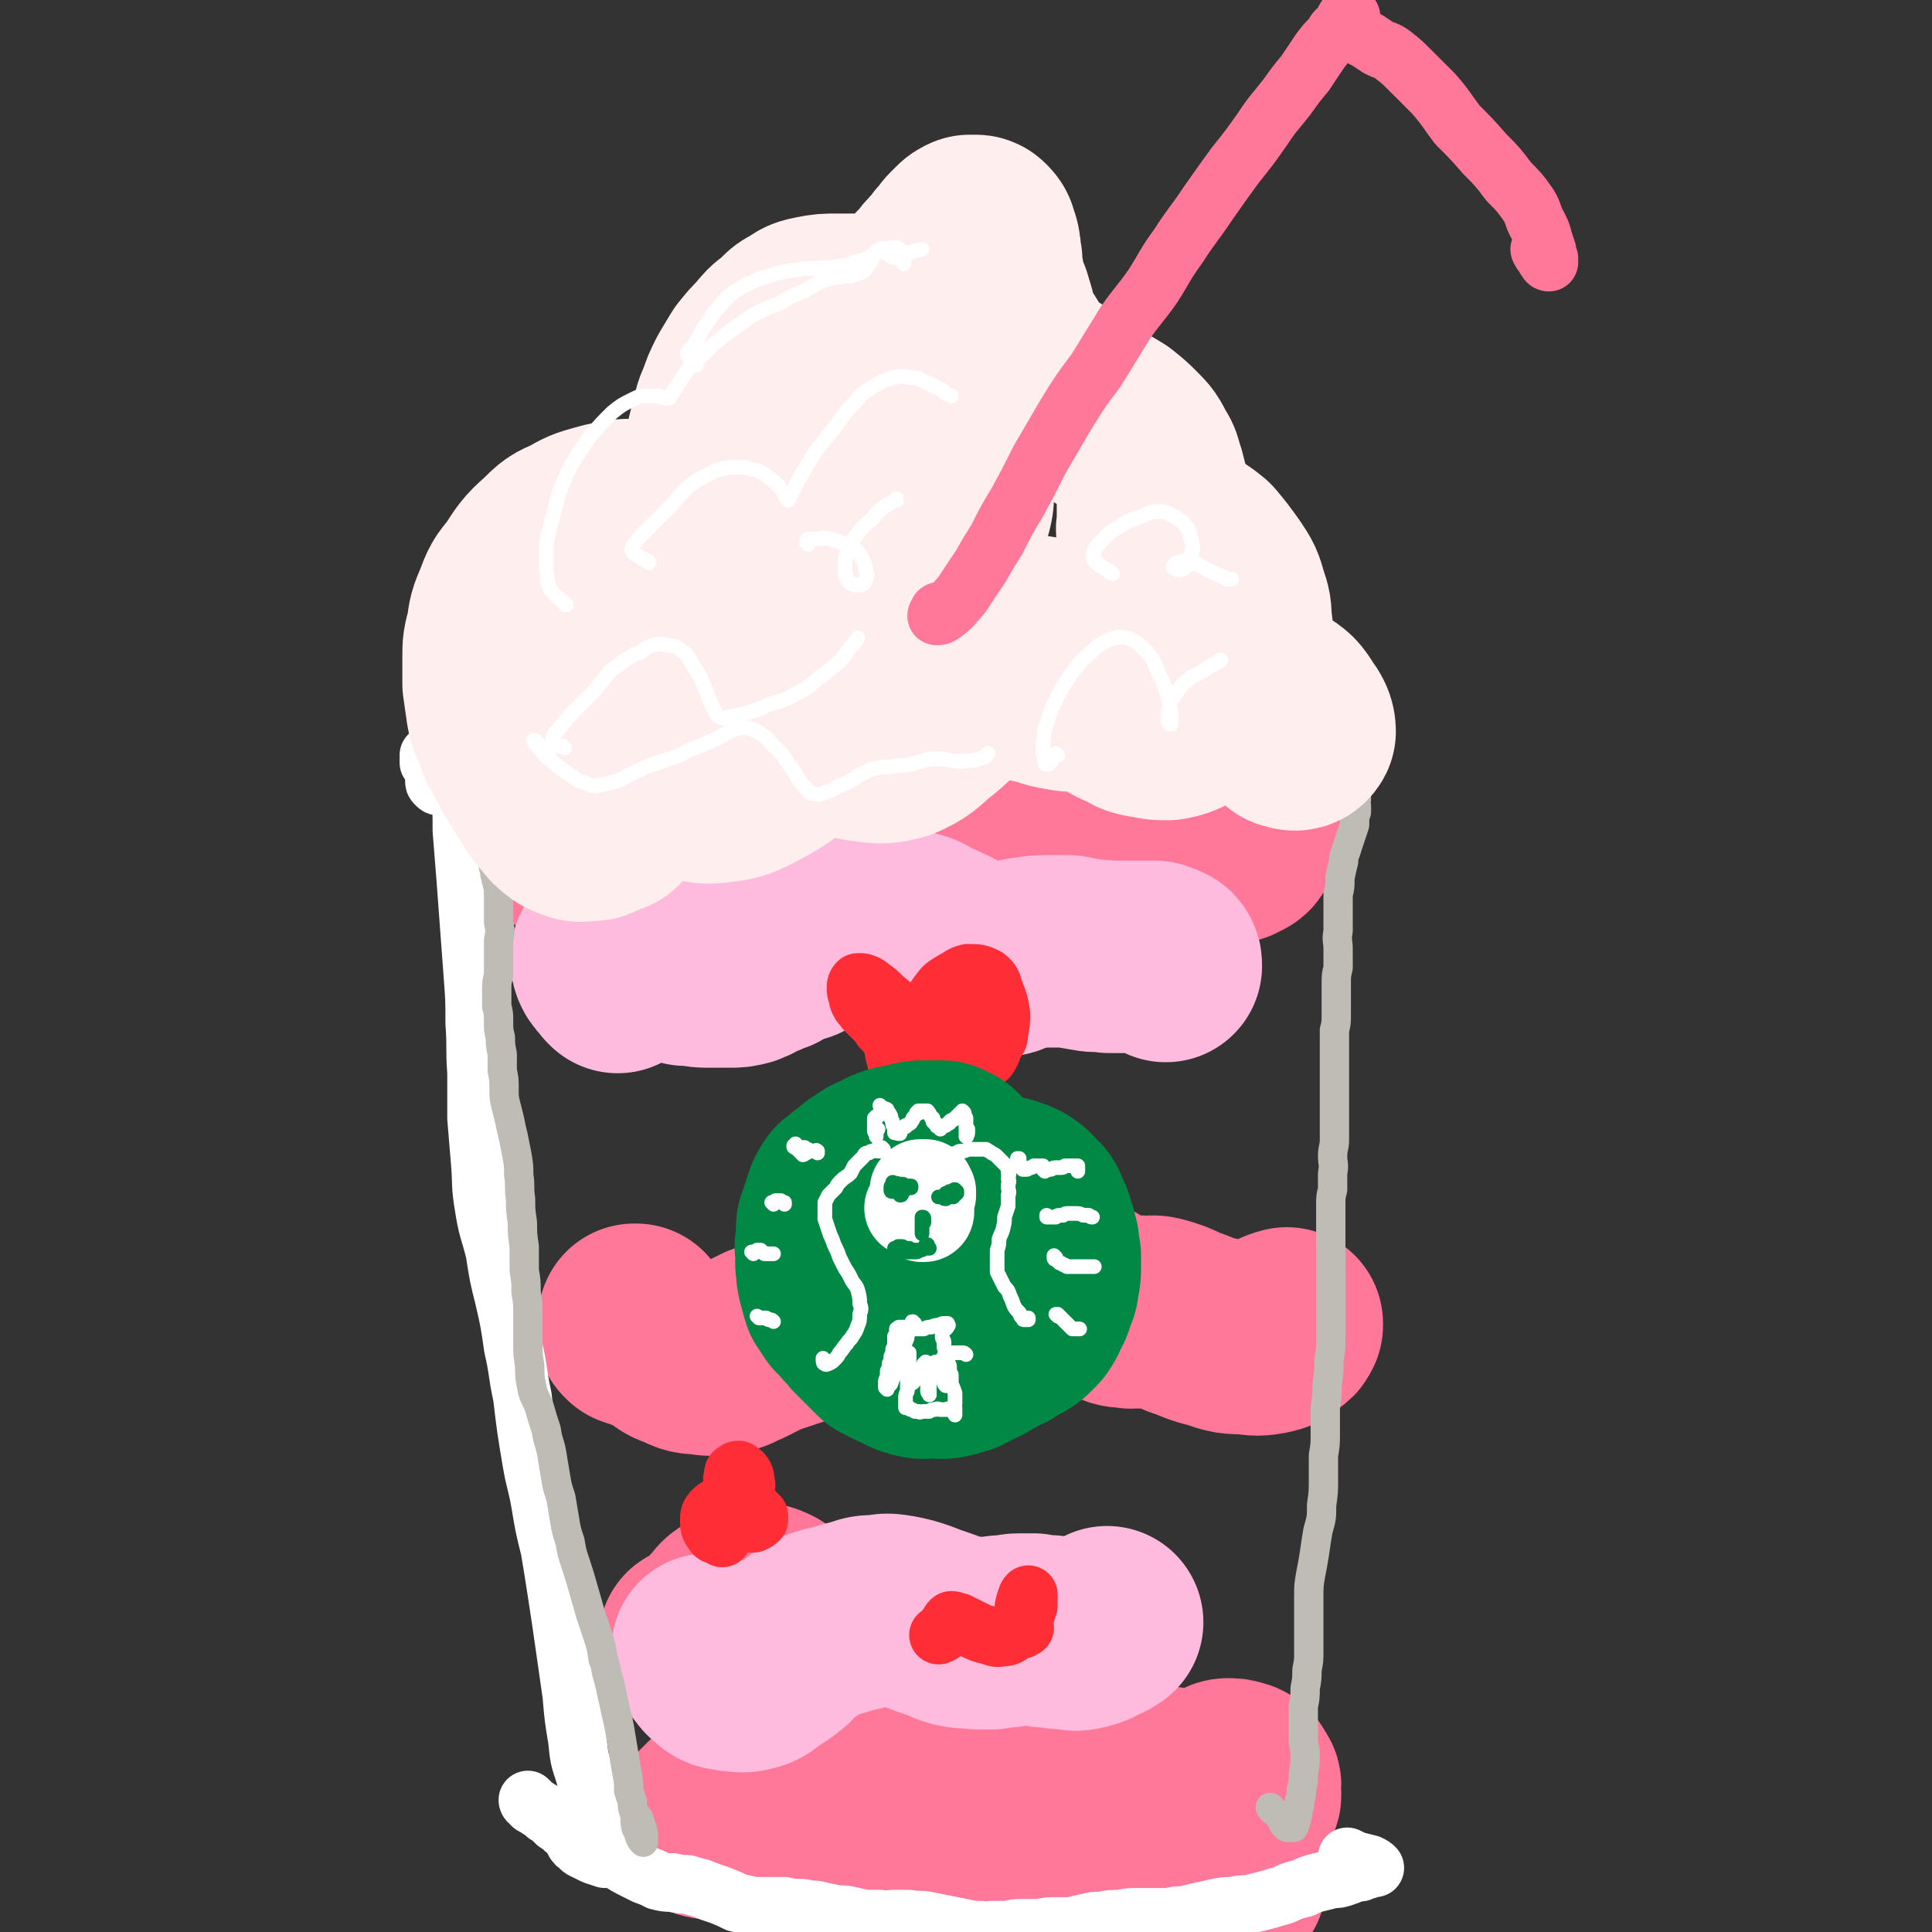 <svg viewBox='0 0 1054 1054' version='1.1' xmlns='http://www.w3.org/2000/svg' xmlns:xlink='http://www.w3.org/1999/xlink'><rect x="0" y="0" width="1054" height="1054" fill="#333333" stroke="none"/><g fill='none' stroke='rgb(255,119,153)' stroke-width='53' stroke-linecap='round' stroke-linejoin='round'><path d='M290,456c0,0 0,-1 -1,-1 0,0 -1,1 -1,1 -1,2 -1,2 0,4 0,1 1,1 1,2 2,1 2,1 3,3 1,2 1,2 2,4 0,1 0,1 1,2 1,1 0,1 1,2 0,0 1,0 1,0 1,0 1,0 2,0 2,0 2,0 3,0 1,0 1,0 1,0 1,0 1,0 2,-1 1,0 1,0 2,0 1,-2 1,-2 2,-3 1,-2 1,-2 2,-3 1,-2 0,-2 1,-3 1,-1 1,-1 2,-1 1,0 1,0 2,0 1,0 1,0 2,0 1,0 1,0 2,0 0,0 0,0 1,0 1,0 1,-1 2,0 1,0 1,0 2,1 1,2 1,2 3,3 2,2 2,3 4,4 2,2 2,1 4,2 2,1 2,1 4,2 2,1 2,1 4,2 3,1 3,1 5,3 3,1 3,2 6,4 3,1 3,1 6,2 3,2 3,2 6,3 2,1 2,1 4,2 2,1 2,1 5,1 2,1 2,2 4,2 2,0 2,0 4,0 1,0 1,0 3,0 0,0 0,0 1,0 2,-1 3,0 5,-2 2,-2 2,-2 4,-4 2,-2 2,-2 5,-4 2,-2 2,-2 5,-4 2,-2 2,-2 5,-4 2,-3 2,-3 5,-5 3,-2 3,-2 6,-4 2,-1 2,-1 5,-3 2,-1 2,-2 4,-3 2,-1 2,-1 4,-2 2,-1 2,0 4,-1 1,0 1,0 3,-1 2,0 2,0 4,-1 2,0 2,0 4,0 2,0 2,0 4,0 2,0 2,0 4,0 3,1 3,1 6,2 2,0 2,1 5,2 2,1 2,1 5,2 3,1 3,1 6,2 2,1 2,2 5,2 3,1 3,2 7,2 3,0 3,0 6,0 3,-1 3,-1 7,-2 3,-1 3,-1 7,-2 4,-2 4,-2 8,-3 4,-1 4,-1 8,-2 3,-1 3,-1 6,-1 3,0 3,0 5,0 2,0 2,0 4,0 1,0 1,0 1,0 1,2 0,2 0,4 -2,5 -3,5 -5,10 -2,6 -2,7 -4,13 '/><path d='M315,480c-1,0 -1,-1 -1,-1 -1,0 0,0 0,0 -1,2 -3,2 -3,4 0,3 1,3 3,5 3,3 3,4 7,6 4,2 5,1 9,4 5,2 5,2 9,4 5,3 5,4 10,6 6,2 6,3 12,3 7,2 7,1 15,1 8,0 9,1 17,1 9,-1 9,0 17,-3 9,-3 9,-4 17,-10 7,-5 7,-6 13,-12 7,-5 6,-6 13,-11 6,-5 6,-5 12,-9 6,-3 6,-3 12,-5 5,-1 5,-1 10,-1 6,-1 6,0 11,-1 5,0 5,0 9,0 5,-1 5,-1 9,-2 5,-1 5,-1 9,-1 5,0 5,0 9,2 5,3 5,3 10,7 6,5 5,6 11,12 5,5 5,5 11,9 4,3 4,3 9,5 4,1 4,1 8,2 3,0 3,0 7,0 2,0 3,-1 5,0 1,0 2,1 2,3 0,4 -1,4 -3,8 -2,2 -2,2 -4,4 '/></g>
<g fill='none' stroke='rgb(255,119,153)' stroke-width='105' stroke-linecap='round' stroke-linejoin='round'><path d='M315,458c0,0 -1,-1 -1,-1 -3,0 -4,0 -5,2 -1,0 0,2 2,2 3,2 3,1 7,2 5,1 5,1 11,2 6,2 6,1 12,3 6,2 6,2 12,4 7,2 6,2 13,3 6,1 6,0 12,0 7,-1 7,-1 13,-2 6,-2 6,-2 12,-3 7,-2 7,-2 14,-4 7,-1 8,0 15,-1 7,-1 7,-1 14,-2 5,-2 6,-1 10,-4 5,-3 5,-3 8,-7 4,-4 4,-4 7,-9 4,-5 4,-5 8,-10 4,-5 5,-5 10,-9 4,-3 5,-3 10,-6 5,-2 5,-2 10,-2 6,-1 6,-1 12,0 6,1 6,1 11,3 6,2 6,2 11,4 5,2 5,3 9,5 4,3 4,3 8,6 3,3 3,3 6,6 4,3 4,3 7,5 3,2 3,2 6,3 3,1 3,1 6,0 3,-1 3,-1 6,-3 3,-1 3,-2 6,-3 4,-2 4,-2 8,-3 4,-1 4,0 9,0 5,0 5,0 11,0 5,1 5,1 11,2 4,1 4,2 9,2 4,1 4,1 9,1 4,0 4,0 8,0 4,0 4,-1 8,0 3,0 4,0 7,3 2,1 2,2 3,5 0,3 0,4 -2,6 -1,3 -2,2 -5,4 '/><path d='M347,721c0,0 -1,-1 -1,-1 0,0 1,0 1,0 -1,2 -2,3 -2,5 0,0 0,0 1,1 3,1 3,1 6,2 4,2 4,1 9,4 5,3 4,4 10,6 5,2 5,3 11,3 6,1 6,1 12,0 6,-1 6,-2 11,-4 6,-3 6,-3 12,-6 6,-2 6,-2 12,-4 6,-2 6,-2 12,-4 7,-3 7,-2 14,-5 7,-2 7,-2 15,-5 7,-4 6,-5 14,-8 6,-3 6,-3 14,-5 7,-1 7,-2 14,-2 8,1 8,2 17,4 7,2 6,4 13,6 6,2 6,2 11,2 4,0 5,-1 8,-2 4,-2 3,-3 7,-5 2,-1 2,-1 5,-2 4,0 5,0 9,1 4,1 4,1 8,3 6,3 5,4 11,6 4,2 4,2 9,4 3,1 3,0 7,1 4,0 4,-1 7,0 4,0 4,-1 8,0 7,2 7,2 13,5 9,3 9,4 18,6 8,3 9,3 17,3 6,1 6,1 12,0 4,-1 4,-1 7,-4 2,-1 2,-1 3,-3 0,-1 0,-1 0,-1 -4,1 -5,2 -9,4 '/><path d='M380,896c0,0 0,-1 -1,-1 0,0 1,0 1,1 0,1 -1,2 0,2 1,0 3,1 4,0 3,-2 2,-4 4,-7 3,-4 3,-4 6,-8 4,-4 3,-5 8,-7 3,-3 4,-3 8,-4 5,0 6,0 10,2 6,4 6,4 10,10 4,6 3,7 6,14 3,6 2,6 4,13 2,5 1,5 3,9 1,4 1,4 2,7 2,2 2,3 4,4 1,1 2,1 4,1 2,0 2,0 4,-1 4,-2 4,-2 7,-4 4,-3 4,-3 9,-5 5,-2 5,-2 11,-2 7,-1 7,-1 13,-1 6,0 6,0 12,1 6,2 6,2 12,4 5,3 5,3 9,6 5,3 5,4 9,7 3,4 3,4 6,7 3,3 2,3 5,6 2,1 2,1 4,2 2,1 2,1 3,2 2,1 2,1 4,2 3,1 3,1 6,2 3,2 3,2 6,4 3,2 3,2 5,4 1,1 1,1 1,2 1,1 1,1 1,2 0,0 -1,0 -1,0 0,0 0,0 0,0 3,-1 3,-2 6,-2 7,-1 8,-1 15,-1 7,1 7,1 14,2 10,1 10,1 19,3 7,1 7,1 13,3 6,1 6,1 11,3 5,2 5,2 10,4 3,1 3,1 7,1 2,0 3,0 4,-2 2,-1 1,-2 1,-5 0,-2 1,-2 -1,-4 -1,-2 -1,-3 -3,-3 -2,-1 -3,-1 -5,-1 -2,0 -2,1 -3,1 '/><path d='M392,988c0,0 0,-1 -1,-1 -2,2 -2,2 -5,5 -1,1 -2,2 -1,2 1,1 2,0 5,0 6,0 6,-1 11,-1 10,0 10,0 19,1 12,1 12,1 24,3 12,2 12,3 25,5 11,3 10,4 22,5 9,2 9,2 18,2 8,0 8,0 17,0 7,-1 7,-1 14,-1 7,0 7,0 13,0 7,0 7,-1 14,-1 9,1 9,0 17,2 9,2 9,3 17,7 9,4 9,5 18,10 6,4 6,4 12,8 2,1 3,1 5,1 2,1 2,1 3,0 2,-2 1,-2 3,-4 2,-2 2,-2 4,-4 2,-1 2,-2 5,-3 4,-1 4,-1 8,-1 3,0 3,0 7,1 2,1 2,1 4,3 1,0 1,0 1,0 0,0 0,-1 -1,-1 -3,-2 -3,-2 -6,-4 -1,0 -1,0 -2,0 '/></g>
<g fill='none' stroke='rgb(255,187,221)' stroke-width='105' stroke-linecap='round' stroke-linejoin='round'><path d='M337,533c0,0 0,-1 -1,-1 -2,-3 -2,-2 -4,-5 -1,-2 -1,-2 -1,-4 0,-1 0,-2 1,-3 0,0 1,0 2,0 2,0 2,0 4,0 2,1 2,2 3,2 3,1 3,1 5,1 3,1 3,1 5,1 3,1 3,1 6,2 4,1 4,1 8,1 5,1 5,1 9,2 6,0 6,1 12,1 6,0 6,0 11,0 5,0 5,0 9,-1 5,-2 4,-2 8,-4 4,-1 4,-2 8,-3 3,-2 3,-2 7,-4 4,-1 4,-1 7,-2 3,-2 3,-2 7,-3 3,-1 3,-2 7,-3 4,-1 4,0 8,-1 4,-1 4,0 8,-1 4,-1 4,-1 8,-1 4,-1 4,-1 8,-1 5,-1 5,-1 9,-1 4,0 4,0 8,1 4,1 4,2 8,4 5,2 5,2 9,4 3,1 3,2 6,3 2,1 2,1 4,2 1,0 1,0 3,1 1,1 1,1 3,2 2,1 2,1 4,1 2,1 2,1 5,2 2,0 3,0 5,-1 4,0 4,-1 7,-2 4,-1 4,-2 8,-2 5,-1 5,-1 10,-1 6,0 6,0 12,0 5,1 5,1 11,2 5,1 5,0 11,1 4,0 4,0 9,0 4,0 4,0 9,0 3,0 3,0 7,0 3,1 3,1 5,2 1,1 1,1 1,3 '/><path d='M387,901c0,0 -1,-1 -1,-1 0,1 0,2 0,3 3,4 2,5 6,8 3,3 4,2 8,3 4,0 4,1 8,0 5,-1 5,-2 9,-5 5,-3 5,-3 10,-7 4,-4 4,-5 9,-8 5,-4 5,-4 10,-7 6,-2 6,-2 11,-3 6,-2 6,-2 11,-3 5,-2 5,-2 11,-2 5,-1 5,-1 11,0 5,1 5,1 11,3 5,2 5,2 11,4 6,2 6,3 11,4 5,1 5,0 10,1 4,0 4,0 8,0 4,-1 4,-1 7,-1 4,0 4,-1 8,-1 4,0 4,0 8,0 5,1 5,1 9,1 5,1 5,1 10,1 4,1 4,1 8,0 4,-1 4,-1 7,-3 3,-1 3,-1 6,-3 '/></g>
<g fill='none' stroke='rgb(254,45,54)' stroke-width='32' stroke-linecap='round' stroke-linejoin='round'><path d='M500,565c0,0 -1,-1 -1,-1 -1,1 0,2 0,3 -1,3 0,3 -1,6 0,2 0,1 -1,3 '/><path d='M494,584c0,-1 -1,-2 -1,-1 -1,0 -1,1 -1,3 -1,1 -1,1 -2,2 0,0 0,-1 0,-1 0,-2 0,-2 0,-5 -1,-3 -1,-3 -2,-7 -1,-4 0,-4 -2,-8 -2,-3 -2,-3 -5,-6 -2,-3 -2,-3 -5,-6 -2,-2 -2,-2 -4,-4 -1,-2 -2,-2 -3,-4 -1,-2 -1,-2 -1,-4 -1,-2 -1,-2 -1,-4 0,-1 0,-2 1,-3 1,0 1,0 2,0 4,1 4,2 7,4 4,3 4,4 8,7 5,4 5,4 10,6 4,1 4,1 8,2 2,1 3,1 5,1 3,0 3,0 5,-1 3,0 3,-1 5,-1 2,-1 2,-1 4,-2 2,0 2,-1 3,0 2,0 2,0 2,2 1,2 1,3 0,5 -1,3 -1,3 -4,6 -3,3 -3,3 -6,6 -3,2 -3,1 -6,3 -3,1 -3,1 -5,2 -1,1 -1,1 -2,2 -1,1 -1,1 -1,1 0,-1 0,-1 0,-2 0,-3 0,-3 0,-6 0,-5 0,-5 1,-10 1,-5 2,-5 4,-10 1,-5 1,-5 4,-9 3,-4 3,-4 8,-7 4,-2 4,-3 8,-4 5,0 6,0 10,2 4,3 3,4 5,9 2,5 2,5 3,11 0,5 0,5 -1,10 0,4 -1,4 -3,7 -1,4 -1,4 -3,7 -1,0 -1,0 -1,0 '/><path d='M559,888c-1,0 -1,-1 -1,-1 -1,1 -1,2 -1,2 1,0 1,-1 1,-1 1,-3 1,-3 1,-6 1,-3 1,-3 2,-6 0,-2 0,-2 0,-4 0,-1 0,-2 0,-2 -1,1 -1,2 -2,5 -1,4 0,4 -2,8 -2,4 -2,5 -5,8 -2,2 -3,2 -5,2 -4,1 -4,0 -8,-1 -4,-1 -4,-1 -8,-3 -4,-2 -4,-2 -8,-4 -2,0 -2,-1 -4,-1 -1,1 -1,1 -2,3 -2,2 -1,2 -3,4 -1,1 -1,0 -2,1 '/><path d='M394,839c0,0 0,-1 -1,-1 -2,-1 -3,0 -4,-2 -2,-3 -2,-3 -2,-7 0,-2 0,-3 2,-5 2,-2 3,-2 6,-3 4,-1 5,-2 9,-1 3,1 3,1 6,3 2,2 2,2 4,4 0,1 0,1 0,2 -1,1 -1,1 -3,2 -2,0 -2,0 -5,0 -3,0 -3,0 -6,-1 -3,-1 -3,-1 -5,-2 -1,-1 -1,-1 -2,-2 0,0 -1,-1 0,-1 1,0 1,0 2,0 3,0 3,0 5,0 2,0 2,0 4,0 0,0 1,0 1,0 1,0 0,-1 0,-1 0,-1 0,-1 -1,-2 -1,-3 -1,-3 -2,-6 -1,-3 -1,-3 -2,-6 0,-2 -1,-2 0,-5 0,-1 0,-2 1,-2 1,-1 1,-1 2,-1 1,1 2,1 3,3 1,2 0,2 1,5 '/></g>
<g fill='none' stroke='rgb(255,255,255)' stroke-width='32' stroke-linecap='round' stroke-linejoin='round'><path d='M289,983c0,0 -1,-1 -1,-1 0,0 0,1 1,1 1,1 1,2 2,2 1,1 2,1 3,2 2,1 2,1 4,3 2,1 2,1 3,2 1,1 1,1 2,2 1,1 1,1 2,1 1,1 1,0 2,1 1,1 1,1 1,2 2,1 2,0 3,2 1,2 1,2 2,4 1,2 1,2 3,3 1,2 2,2 4,3 2,1 2,1 4,2 3,1 3,1 6,2 3,0 3,0 7,1 4,2 3,2 7,4 4,2 4,2 8,4 3,1 3,1 7,3 4,1 4,1 8,1 4,1 4,1 8,1 3,1 3,1 7,2 5,2 5,2 11,4 5,2 5,2 9,4 5,1 5,1 9,2 4,0 4,0 8,0 4,0 4,0 9,0 4,1 4,1 8,1 4,0 4,1 9,1 4,1 4,1 9,2 4,1 4,0 9,1 4,1 4,1 9,2 4,0 4,0 8,0 4,1 4,0 8,0 4,0 4,0 8,0 5,1 5,0 10,1 5,1 5,1 10,2 5,1 5,1 10,2 4,1 4,1 9,1 3,1 3,0 7,0 4,0 4,0 8,0 4,-1 4,-1 8,-1 5,0 5,0 9,0 5,-1 5,-1 9,-1 4,0 4,0 8,0 5,-1 4,-1 9,-2 4,-1 4,-1 8,-1 5,-1 5,-1 10,-1 5,-1 5,-1 10,-1 4,0 4,0 9,0 4,0 4,0 8,0 4,-1 4,-1 8,-1 4,-1 4,-1 8,-2 5,-1 5,-1 9,-2 5,-1 5,-1 9,-1 5,-1 5,-1 9,-1 4,-1 4,-1 8,-2 4,-1 4,-1 7,-2 4,-1 4,-1 8,-3 3,-1 3,-1 7,-2 4,-2 4,-2 8,-3 4,-1 4,-1 8,-2 3,0 3,0 6,-1 3,-1 3,-1 5,-2 3,-1 3,0 5,-1 2,-1 2,-1 3,-1 1,-1 1,-1 3,-1 0,0 0,0 1,0 0,0 0,0 0,0 0,0 0,0 0,0 0,0 0,0 0,0 -1,-1 -1,-1 -3,-2 -4,-1 -4,-1 -8,-2 -2,-1 -2,-1 -4,-2 '/><path d='M235,413c0,0 0,0 -1,-1 0,0 1,1 1,1 0,1 -1,1 -1,1 0,1 0,1 0,2 1,1 1,0 2,1 1,0 1,0 2,0 0,0 0,0 0,0 1,0 1,0 1,0 0,0 0,0 0,0 1,0 1,0 1,0 1,0 1,0 2,0 0,-1 0,-1 1,-1 0,-1 1,-1 1,-1 2,-1 2,-1 3,-2 2,-1 2,-1 4,-2 2,-1 2,-1 5,-2 2,-1 2,-1 5,-2 4,-1 4,0 7,-1 4,-1 4,-2 8,-3 4,-1 4,-1 8,-2 7,-1 7,-1 14,-2 6,-1 6,-1 12,-2 7,-1 7,0 13,-2 7,-1 7,-1 14,-3 6,-1 6,-2 13,-3 7,-2 7,-2 14,-3 7,-2 7,-2 14,-4 7,-1 7,-1 14,-3 7,-2 7,-2 13,-4 7,-1 6,-1 13,-2 6,-1 6,-1 13,-2 6,0 6,0 12,0 6,0 6,1 12,1 6,-1 6,0 11,-1 6,-1 6,-2 12,-3 6,-2 6,-2 12,-4 7,-2 7,-2 14,-3 6,-1 6,-1 13,-1 8,-1 8,-1 15,-1 7,0 7,1 13,1 7,1 7,1 14,2 7,1 7,1 13,2 7,1 7,1 14,2 6,1 6,1 12,3 7,1 7,1 13,3 6,2 6,2 13,4 5,1 5,1 11,3 5,1 5,1 10,2 6,2 6,1 11,3 5,2 5,2 10,5 3,2 3,2 6,4 4,3 4,3 7,6 3,1 3,1 6,3 2,1 2,1 5,2 2,1 2,1 4,2 1,0 1,0 2,1 0,0 0,0 1,1 0,0 0,0 0,0 0,0 0,-1 -1,-1 0,0 0,1 -1,0 -2,0 -2,0 -5,-1 -3,-1 -3,-1 -6,-2 -4,-1 -4,-1 -8,-3 -5,-1 -5,-1 -11,-2 -6,-2 -6,-2 -13,-3 -8,-2 -8,-2 -16,-3 -8,-2 -8,-2 -17,-4 -9,-2 -9,-2 -19,-3 -9,-2 -9,-2 -19,-3 -10,-2 -10,-2 -20,-3 -11,0 -11,0 -22,-1 -12,0 -12,0 -24,0 -12,1 -12,1 -24,2 -13,2 -13,2 -26,5 -13,2 -13,2 -26,5 -14,3 -14,3 -27,7 -13,4 -13,4 -26,8 -12,3 -12,3 -25,6 -12,3 -12,3 -24,6 -12,3 -12,3 -24,5 -9,2 -9,2 -18,3 -7,1 -7,1 -14,2 -8,1 -8,1 -16,1 -6,1 -6,1 -12,1 -4,0 -4,0 -8,0 -2,0 -2,0 -4,-1 -2,0 -2,0 -3,-1 -1,-1 -1,-1 -1,-2 0,-1 0,-1 0,-2 0,-1 0,-1 0,-2 0,-2 0,-2 1,-3 1,0 1,0 2,-1 0,0 1,0 1,0 0,0 0,0 -1,0 '/><path d='M257,375c0,0 0,-1 -1,-1 -1,2 -1,3 -2,5 -1,4 -2,4 -3,9 -1,5 -1,5 -1,11 -1,7 -1,7 0,14 0,9 0,9 1,18 1,11 1,11 1,22 1,12 1,12 2,25 1,13 1,13 2,27 1,13 1,13 2,27 1,13 1,13 1,26 1,14 0,14 1,27 0,12 0,12 0,25 1,12 1,12 2,24 1,12 0,12 2,24 2,13 3,13 6,25 2,13 2,13 5,25 3,13 3,13 5,27 3,13 2,13 5,27 2,17 2,17 5,35 2,12 3,12 5,24 2,12 2,12 5,24 2,12 2,12 4,25 2,13 2,13 4,27 2,14 2,14 4,28 1,12 1,12 3,24 1,10 1,10 4,19 2,8 2,8 5,16 2,7 2,7 3,14 1,4 1,4 2,9 0,1 0,2 0,3 0,0 0,1 0,0 -1,-2 -1,-2 -2,-5 -2,-5 -2,-5 -4,-9 0,-1 -1,-1 -1,-2 '/></g>
<g fill='none' stroke='rgb(191,187,181)' stroke-width='16' stroke-linecap='round' stroke-linejoin='round'><path d='M264,451c0,0 -1,-1 -1,-1 0,0 0,1 0,2 0,1 0,1 0,2 1,2 1,2 2,3 0,1 0,1 1,3 0,1 0,1 0,3 1,2 0,2 1,3 1,3 1,3 2,5 0,3 1,3 1,6 1,4 1,4 2,8 0,4 0,4 0,9 0,5 0,5 0,9 1,5 1,5 0,10 0,5 0,5 0,10 0,4 0,4 0,9 -1,4 -1,4 -1,8 0,5 0,5 0,9 1,4 1,4 1,8 0,5 0,5 1,9 0,4 0,4 1,9 0,4 0,5 0,9 1,5 1,5 1,10 0,5 0,5 1,9 1,4 1,4 2,8 1,5 1,5 2,9 1,5 1,5 2,10 1,6 1,6 1,11 1,6 0,7 1,13 0,6 0,6 1,13 0,6 0,6 1,13 0,6 0,6 0,13 1,6 1,6 1,12 1,6 1,6 1,13 0,0 0,0 0,1 0,5 0,5 0,10 0,2 0,2 0,3 0,7 0,7 1,13 0,6 0,6 1,11 1,6 2,6 4,11 2,7 2,7 4,13 1,7 2,7 3,13 1,6 1,6 2,12 1,6 1,6 3,12 1,6 1,6 2,12 1,6 1,6 3,12 1,6 1,6 3,12 2,6 2,6 4,13 2,7 2,7 4,14 2,6 2,6 4,12 2,6 2,6 3,13 2,5 1,5 3,11 1,4 1,4 2,9 1,4 1,4 2,9 1,4 1,4 2,9 1,6 1,6 2,12 1,6 1,6 2,12 1,5 1,5 1,10 1,3 1,3 2,6 0,3 0,3 1,6 1,4 0,4 1,8 1,2 1,2 2,5 1,2 1,2 2,3 0,0 0,0 0,-1 0,-5 0,-5 -2,-10 0,-2 -1,-2 -2,-4 '/><path d='M740,436c-1,0 -1,-1 -1,-1 0,0 0,0 0,1 0,0 0,0 0,0 0,1 0,1 0,1 0,1 0,1 0,1 1,1 1,1 1,2 0,1 0,1 0,3 -1,3 -1,3 -1,7 -1,3 -1,3 -2,6 -1,3 -1,3 -2,6 -1,4 -2,4 -2,8 -1,4 -1,4 -2,9 0,5 0,5 -1,9 0,5 0,5 0,10 0,5 0,5 0,10 -1,5 0,5 0,10 0,5 0,5 0,10 -1,4 -1,4 -1,9 0,5 0,5 0,9 0,4 0,4 0,8 0,4 0,4 -1,8 0,5 0,5 0,9 0,4 0,4 0,9 0,4 0,4 0,8 0,4 0,4 0,8 0,4 0,4 0,8 0,5 0,5 0,9 0,4 0,4 0,9 0,4 -1,4 -1,9 0,4 1,4 0,9 0,4 0,4 0,9 -1,4 -1,4 -1,8 0,6 0,6 0,13 0,6 0,6 0,12 0,6 0,6 0,12 0,6 0,6 0,13 0,5 0,5 0,11 0,6 0,6 0,12 0,6 0,6 -1,12 0,6 0,6 -1,13 0,6 0,6 -1,13 0,7 0,7 0,14 0,6 0,6 -1,12 0,7 0,7 0,13 0,7 0,7 -1,14 0,7 0,7 -2,14 -1,6 -1,6 -2,13 -1,6 -1,6 -2,11 -1,6 -1,6 -1,12 0,5 0,5 0,10 0,4 0,4 0,9 0,5 0,5 0,11 0,5 0,5 -1,10 0,5 0,5 -1,10 0,5 0,5 -1,10 0,4 0,4 0,8 0,5 0,5 0,9 0,5 1,5 1,9 0,5 0,5 -1,11 0,4 0,4 -1,8 0,3 0,3 -1,6 0,3 0,3 -1,6 0,2 0,2 -1,5 0,1 0,1 -1,3 0,1 0,1 -1,1 -1,0 -1,0 -2,0 -1,0 -1,0 -2,-1 -2,-2 -1,-3 -3,-5 -2,-3 -3,-2 -5,-5 '/></g>
<g fill='none' stroke='rgb(255,238,238)' stroke-width='53' stroke-linecap='round' stroke-linejoin='round'><path d='M358,406c0,0 -1,-1 -1,-1 0,0 0,0 0,0 0,1 -1,1 -1,2 0,0 0,0 0,0 0,0 0,0 0,1 0,2 0,2 -1,3 0,2 0,2 0,3 -1,2 -1,2 -2,3 -1,1 -1,1 -2,1 -3,0 -3,0 -5,0 -2,0 -2,-1 -5,-1 -2,-1 -2,-1 -5,-1 -3,0 -3,0 -6,0 -3,0 -3,0 -7,0 -4,0 -4,0 -7,-1 -4,-1 -4,-1 -8,-3 -4,-2 -3,-3 -7,-6 -3,-2 -3,-2 -6,-4 -3,-2 -3,-2 -5,-4 -2,-1 -2,-1 -3,-2 -2,-1 -3,-1 -4,-2 -2,-2 -2,-2 -4,-4 -2,-3 -2,-3 -3,-6 -2,-3 -2,-3 -4,-7 -1,-4 -2,-4 -3,-7 -1,-3 -1,-3 -1,-6 -1,-4 -1,-4 -1,-8 1,-5 1,-5 2,-9 2,-6 3,-6 5,-11 4,-6 4,-6 7,-12 5,-7 5,-7 11,-13 4,-4 4,-4 9,-7 3,-3 3,-4 6,-6 2,-1 3,-1 5,-2 1,-1 2,-1 3,-1 1,0 1,0 2,1 2,2 2,2 2,5 1,3 1,3 1,7 '/></g>
<g fill='none' stroke='rgb(255,238,238)' stroke-width='105' stroke-linecap='round' stroke-linejoin='round'><path d='M333,446c0,-1 0,-1 -1,-1 0,0 0,0 -1,0 -3,2 -3,2 -6,4 -1,1 -1,1 -3,1 -1,0 -1,0 -3,0 -2,0 -2,1 -4,0 -3,-1 -3,-1 -5,-2 -4,-3 -4,-3 -7,-7 -4,-4 -4,-5 -7,-10 -3,-4 -3,-4 -5,-8 -4,-6 -4,-6 -7,-12 -3,-6 -4,-6 -6,-13 -2,-5 -3,-5 -4,-11 -1,-7 -1,-7 -2,-14 0,-7 0,-7 0,-14 0,-7 0,-7 2,-14 1,-8 1,-8 4,-15 3,-8 3,-8 8,-14 6,-9 6,-10 14,-17 6,-6 6,-6 13,-9 7,-4 7,-4 14,-6 7,-2 8,-2 15,-3 6,0 6,0 12,0 6,1 6,1 12,2 4,2 5,1 9,4 3,2 3,2 6,5 2,2 2,2 5,5 2,2 2,2 3,4 2,1 1,2 3,2 0,1 1,1 1,1 1,0 1,0 1,-1 1,0 0,-1 0,-1 0,-2 1,-2 0,-3 -1,-1 -1,-1 -2,-2 -1,-2 -1,-2 -2,-4 -1,-3 -1,-3 -1,-6 -1,-3 -1,-3 -1,-7 0,-5 0,-5 1,-10 0,-6 0,-6 1,-11 1,-6 1,-6 3,-12 1,-7 1,-7 3,-14 2,-7 1,-7 4,-13 2,-6 2,-6 5,-12 3,-5 3,-5 6,-10 4,-5 4,-5 8,-9 4,-5 4,-5 8,-8 5,-4 4,-5 9,-7 4,-3 4,-3 9,-4 5,-1 6,-1 11,-1 5,0 5,0 11,0 4,1 4,1 9,2 3,1 2,1 5,2 2,1 2,1 4,1 2,1 2,1 3,1 1,0 1,0 2,-1 1,0 1,0 2,-1 1,-1 2,-1 3,-2 1,-1 1,-1 1,-3 2,-2 2,-2 3,-5 1,-3 1,-3 2,-5 2,-3 2,-3 4,-6 2,-2 2,-2 4,-4 2,-3 2,-3 5,-6 2,-2 2,-2 4,-5 1,-1 1,-1 3,-3 1,-2 1,-2 2,-3 2,-2 2,-2 3,-3 1,-1 1,-1 3,-2 1,0 1,0 3,0 1,0 1,0 2,1 2,2 1,2 2,4 1,3 1,3 1,5 1,3 0,3 1,6 0,3 0,3 0,5 1,3 1,3 1,5 1,4 1,4 2,8 2,4 2,4 3,8 2,5 1,6 3,10 2,5 2,5 5,10 2,3 2,3 4,7 3,3 2,3 5,6 3,3 3,3 7,6 4,3 5,3 9,6 5,3 5,3 10,6 5,4 5,3 10,7 5,3 5,3 10,6 5,4 5,4 9,8 4,4 4,4 7,10 3,4 2,5 4,10 1,4 1,4 2,8 0,4 0,4 0,8 0,3 0,3 0,6 0,2 0,2 0,4 0,2 -1,2 0,4 0,1 0,1 1,1 1,1 1,1 2,1 3,0 3,0 5,0 4,1 5,0 8,2 6,3 6,3 11,7 5,6 5,6 10,13 4,6 4,6 6,13 2,6 2,6 2,12 1,5 1,5 0,11 -2,5 -2,5 -5,10 -3,7 -3,6 -7,12 -3,6 -3,7 -7,12 -4,5 -4,5 -9,8 -4,2 -4,2 -9,3 -5,0 -5,0 -10,-1 -6,-1 -6,-1 -11,-4 -5,-2 -5,-2 -10,-5 -3,-2 -3,-2 -7,-3 -4,-1 -4,-1 -8,-2 -5,-1 -5,0 -10,-1 -6,-1 -6,-1 -12,-3 -9,-2 -9,-2 -17,-6 -9,-4 -9,-4 -19,-8 -10,-5 -10,-5 -20,-11 -8,-6 -8,-6 -16,-13 -6,-6 -7,-6 -11,-13 -4,-6 -4,-6 -6,-14 -2,-7 -2,-7 -1,-15 0,-5 1,-6 4,-10 2,-2 3,-3 7,-3 4,-1 5,-1 9,1 6,4 6,5 10,11 4,8 4,9 5,17 2,9 2,10 0,18 -2,8 -3,9 -8,15 -5,6 -6,7 -13,10 -8,3 -9,3 -17,2 -10,-1 -11,-1 -20,-7 -10,-6 -10,-7 -17,-16 -8,-12 -9,-12 -13,-26 -5,-15 -5,-15 -5,-31 -1,-14 0,-14 4,-27 3,-11 4,-12 11,-21 5,-6 6,-7 14,-9 7,-3 9,-3 16,-2 10,3 10,5 19,10 9,6 9,7 17,14 7,6 7,6 13,13 3,3 3,3 5,7 1,2 1,2 2,3 0,5 1,6 0,10 -1,5 -2,6 -6,9 -5,5 -5,5 -11,7 -7,4 -7,4 -15,5 -8,1 -8,1 -16,0 -9,0 -10,1 -18,-3 -10,-4 -9,-5 -18,-11 -9,-7 -9,-9 -18,-15 -7,-5 -7,-6 -15,-8 -6,-1 -8,-1 -13,2 -7,5 -7,7 -11,14 -6,9 -6,9 -10,19 -6,15 -7,15 -11,31 -4,17 -3,17 -4,34 -1,16 -2,16 0,32 2,12 2,13 8,24 4,7 5,8 13,12 7,3 8,3 16,2 9,-1 10,-2 18,-6 11,-6 11,-6 20,-14 10,-8 10,-9 18,-18 4,-5 4,-5 7,-10 3,-5 3,-5 5,-11 3,-8 3,-8 5,-17 1,-4 1,-5 2,-9 0,-1 -1,-3 -1,-3 -2,2 -3,3 -5,6 -4,6 -4,6 -6,12 -3,6 -3,6 -4,14 -2,7 -3,8 -1,15 2,7 3,8 9,13 5,5 6,5 14,6 7,1 8,1 16,-1 9,-4 9,-5 16,-11 9,-7 9,-8 17,-16 7,-7 7,-8 14,-15 5,-6 5,-6 11,-11 4,-4 4,-5 9,-7 5,-2 5,-2 11,-1 5,1 5,1 10,4 7,4 6,5 12,10 7,6 7,7 14,13 7,7 7,8 15,12 5,4 6,4 12,4 5,0 5,0 9,-2 5,-3 5,-4 8,-8 4,-4 3,-5 6,-9 2,-2 3,-2 6,-4 2,-1 2,-1 4,-1 2,0 2,0 4,2 2,1 2,2 4,4 1,1 1,1 3,2 2,2 2,1 4,2 3,1 4,0 7,1 5,2 5,2 10,6 5,3 6,4 9,9 3,4 4,6 4,9 -1,2 -3,2 -5,1 -1,0 -1,0 -2,-1 '/></g>
<g fill='none' stroke='rgb(0,136,68)' stroke-width='105' stroke-linecap='round' stroke-linejoin='round'><path d='M545,713c0,0 0,-1 -1,-1 0,0 0,1 0,2 0,1 0,1 0,2 0,1 0,1 0,2 0,0 0,0 0,0 -2,0 -2,0 -3,0 -1,0 -1,0 -3,-1 -3,0 -3,0 -6,0 -1,0 -1,0 -3,0 -3,0 -3,1 -6,0 -2,0 -2,0 -5,-1 -2,0 -2,0 -4,-2 -2,-1 -2,-1 -4,-2 -1,-2 -1,-2 -3,-3 -1,-2 -1,-2 -2,-4 -1,-2 -1,-2 -1,-4 -1,-2 -1,-2 -1,-4 0,-3 0,-3 -1,-6 0,-2 0,-2 0,-5 -1,-2 -1,-2 -1,-5 0,-2 -1,-2 -1,-4 0,-3 0,-3 1,-6 0,-2 1,-2 2,-4 1,-3 1,-3 3,-5 2,-3 2,-3 4,-5 2,-2 2,-2 5,-3 2,-1 2,-2 5,-2 3,-2 3,-1 6,-2 3,-1 3,-1 6,-1 3,0 3,0 6,0 3,0 3,0 6,1 3,0 3,0 6,1 3,1 3,1 5,2 3,2 3,2 5,5 3,2 3,2 4,6 2,3 2,3 3,7 1,3 1,3 2,7 0,3 0,3 1,7 0,3 0,3 0,6 0,4 0,4 -1,8 0,4 -1,4 -2,7 -1,4 -1,4 -3,7 -1,3 -1,3 -3,6 -2,2 -2,2 -4,4 -3,2 -3,2 -5,3 -3,1 -3,1 -5,3 -3,1 -3,1 -6,3 -4,2 -4,2 -7,4 -4,2 -4,2 -8,3 -4,1 -4,1 -8,1 -4,0 -4,0 -9,0 -3,0 -3,-1 -7,-2 -3,-1 -3,-1 -7,-2 -3,-1 -3,-2 -6,-3 -4,-2 -4,-2 -7,-4 -3,-2 -3,-2 -6,-4 -3,-2 -3,-2 -6,-4 -2,-2 -3,-2 -5,-5 -2,-2 -2,-2 -4,-4 -2,-3 -2,-3 -4,-6 -1,-3 -1,-4 -2,-7 -1,-4 -1,-4 -1,-7 -1,-4 0,-4 0,-8 -1,-4 -1,-4 0,-7 0,-4 0,-4 0,-8 1,-3 1,-3 2,-6 1,-3 1,-3 2,-6 1,-3 1,-3 3,-6 3,-2 3,-2 5,-4 3,-2 3,-2 5,-4 3,-2 3,-2 6,-4 2,-1 2,-1 5,-2 3,-2 3,-2 6,-3 3,-1 3,0 6,-1 3,0 3,0 6,0 2,0 2,0 5,-1 3,0 2,0 5,-1 2,0 2,0 4,0 2,1 2,1 4,2 2,2 2,2 4,5 2,2 3,2 5,4 2,2 2,2 4,4 2,2 2,2 3,4 2,2 2,1 3,4 2,2 2,2 3,4 1,3 1,3 2,6 1,4 1,4 2,8 0,3 0,3 1,7 1,3 1,2 2,5 1,3 1,2 1,5 1,3 1,3 1,5 0,4 1,4 0,7 0,4 0,4 -1,8 -1,4 -1,4 -3,8 -1,3 -1,3 -3,6 -3,4 -3,4 -5,7 -3,3 -3,3 -6,6 -3,2 -3,3 -7,5 -3,1 -3,1 -7,2 -4,1 -4,0 -8,0 -4,0 -4,1 -8,0 -5,-1 -5,-2 -10,-4 -4,-2 -4,-2 -8,-4 -3,-3 -3,-3 -6,-6 -3,-3 -3,-3 -6,-6 -2,-4 -2,-4 -4,-8 -2,-4 -2,-4 -4,-7 -2,-5 -2,-5 -3,-10 -2,-6 -3,-6 -4,-12 -1,-5 -2,-5 -2,-10 1,-5 1,-5 2,-10 2,-5 2,-5 5,-8 3,-4 4,-4 7,-7 4,-3 3,-4 7,-7 4,-2 4,-2 7,-4 4,-3 4,-3 8,-5 3,-2 3,-2 7,-3 4,-1 4,-1 8,-1 4,0 4,0 8,2 6,3 6,3 11,7 5,5 5,5 10,10 4,5 5,5 8,11 2,5 2,5 3,11 2,6 2,6 1,12 0,6 0,6 -2,11 -2,3 -2,4 -5,6 -3,3 -3,3 -7,5 -5,2 -5,1 -10,2 -4,0 -4,0 -9,0 '/></g>
<g fill='none' stroke='rgb(255,119,153)' stroke-width='32' stroke-linecap='round' stroke-linejoin='round'><path d='M513,335c0,-1 0,-1 -1,-1 0,-1 1,0 1,0 -1,1 -2,1 -2,2 1,0 2,0 3,-1 3,-2 3,-2 6,-5 3,-4 4,-4 7,-9 4,-6 4,-6 8,-12 4,-7 4,-7 9,-15 5,-10 5,-10 11,-20 6,-11 6,-11 12,-23 7,-12 7,-12 14,-24 8,-13 8,-13 17,-25 8,-13 8,-13 16,-26 7,-10 8,-10 15,-20 7,-11 6,-11 14,-22 7,-11 8,-11 16,-23 7,-10 7,-10 15,-21 8,-10 8,-10 15,-20 6,-9 6,-8 13,-17 5,-7 5,-7 10,-13 4,-6 4,-6 8,-12 3,-4 3,-4 7,-8 2,-4 2,-3 5,-6 1,-2 1,-2 2,-4 1,0 1,0 2,-1 1,0 1,0 1,0 0,0 0,0 0,1 0,0 0,0 0,1 0,0 0,0 0,1 -1,1 -1,1 -1,1 1,1 1,1 1,2 0,1 0,1 1,1 1,1 1,1 2,2 1,1 1,1 2,2 2,1 2,1 4,2 3,2 3,2 6,4 4,2 4,1 8,4 5,4 5,4 10,9 6,6 6,6 12,12 7,8 7,9 13,17 8,8 8,8 15,16 7,7 7,7 13,15 6,6 6,6 11,13 3,5 2,6 5,11 2,4 2,4 3,8 1,3 1,3 2,6 0,2 0,2 1,4 0,1 0,1 0,2 0,0 0,0 0,0 0,0 -1,0 -1,-1 -1,-1 -1,-1 -2,-3 -1,-1 -1,-1 -2,-3 '/></g>
<g fill='none' stroke='rgb(255,255,255)' stroke-width='53' stroke-linecap='round' stroke-linejoin='round'><path d='M502,650c0,0 -1,0 -1,-1 0,0 0,1 0,1 0,0 0,0 0,0 0,0 0,-1 0,-1 0,0 0,0 1,-1 1,0 1,0 2,0 0,0 0,0 1,0 0,1 0,1 1,2 0,1 0,1 0,2 -1,1 -1,1 -1,2 0,0 0,0 -1,0 0,1 0,1 -1,1 0,1 0,1 -1,1 0,1 0,1 0,1 -1,0 -1,0 -1,1 0,0 0,0 -1,1 0,0 0,0 -1,0 0,0 0,0 0,0 0,0 0,0 0,0 0,1 0,0 -1,0 0,0 1,0 1,0 1,0 1,0 1,0 1,0 1,0 1,0 1,0 1,0 1,0 0,0 1,0 1,0 0,0 0,0 1,0 0,1 0,1 1,1 0,0 0,0 0,1 0,0 0,0 0,0 0,0 0,1 -1,1 0,0 0,0 -1,0 0,0 -1,0 -1,-1 -1,-1 -1,-1 -1,-2 -1,-1 0,-1 -1,-2 0,-1 0,-1 0,-3 1,-1 1,-1 1,-2 1,0 1,0 1,-1 0,0 0,0 0,0 0,0 0,0 1,0 0,0 0,0 1,1 0,0 0,0 0,0 0,1 0,1 0,1 0,0 0,0 0,0 0,1 0,1 0,1 0,1 0,1 0,1 0,1 0,1 0,2 0,0 0,0 -1,1 0,0 0,0 0,0 '/></g>
<g fill='none' stroke='rgb(255,255,255)' stroke-width='8' stroke-linecap='round' stroke-linejoin='round'><path d='M446,629c0,-1 -1,-1 -1,-1 0,-1 1,0 1,0 0,0 -1,0 -1,0 0,0 0,0 -1,0 0,0 0,0 -1,0 -1,0 -1,0 -1,0 -1,-1 -1,-1 -2,-1 0,0 0,0 -1,0 0,-1 0,-1 0,-1 -1,0 -1,0 -1,0 0,0 0,0 0,0 -1,0 -1,1 -1,1 -1,0 -1,0 -1,0 -1,0 -1,0 -1,0 -1,-1 -1,-1 -1,-1 0,0 0,0 0,0 -1,0 -1,0 -1,-1 0,0 0,0 0,0 1,1 0,0 0,0 0,0 0,0 0,0 1,0 1,0 1,-1 0,0 0,0 0,0 0,0 0,0 0,0 0,0 0,0 0,1 0,0 1,0 1,1 0,0 0,0 0,0 0,0 0,0 0,0 0,0 0,0 0,0 0,1 0,1 1,1 0,0 0,0 0,1 1,0 1,0 1,1 1,0 0,0 1,1 0,0 0,0 0,0 0,0 1,0 1,-1 0,0 0,0 1,0 0,-1 0,-1 0,-1 '/><path d='M422,657c0,0 0,-1 -1,-1 0,0 1,0 1,1 0,0 0,0 0,0 0,-1 0,-1 0,-1 0,0 0,0 1,-1 0,0 0,0 0,0 0,0 0,0 0,0 1,1 0,0 0,0 0,0 1,0 1,0 0,0 0,0 0,0 0,0 0,0 0,0 0,0 0,0 0,0 1,0 1,0 1,0 0,0 0,0 1,0 0,1 0,0 1,1 1,0 1,0 1,0 0,1 0,1 0,1 '/><path d='M411,684c0,-1 0,-1 -1,-1 0,0 1,0 1,0 0,0 0,0 1,0 0,0 0,0 1,-1 0,0 0,0 1,0 0,0 0,0 1,0 0,1 0,1 1,1 0,0 0,0 1,1 1,0 1,0 1,0 1,0 1,0 2,0 1,0 1,0 2,0 '/><path d='M414,719c0,0 -1,-1 -1,-1 0,0 1,1 2,1 0,0 0,0 1,0 1,0 1,0 2,0 1,1 1,1 2,1 1,0 1,0 2,1 0,0 0,0 0,0 '/><path d='M482,627c0,0 0,0 -1,-1 0,0 1,1 1,1 0,0 -1,0 -1,0 0,1 0,1 -1,1 0,0 0,0 -1,0 0,0 0,0 0,-1 0,0 0,0 0,0 -1,0 -1,0 -1,0 -1,1 -1,1 -2,1 -1,0 -1,0 -2,1 -2,0 -2,0 -3,2 -1,1 -1,1 -2,2 -1,1 -1,1 -3,3 -1,2 -1,2 -2,4 -2,2 -3,2 -5,4 -2,2 -2,2 -3,4 -2,2 -2,2 -4,4 -1,2 -1,2 -2,4 0,2 0,2 0,4 0,2 0,3 0,5 1,3 1,3 2,6 1,3 1,3 2,5 1,3 1,3 2,5 1,2 1,2 2,5 1,2 1,2 2,4 1,2 1,2 3,5 1,2 1,2 2,4 2,3 2,2 3,5 1,4 1,4 1,7 1,3 1,3 0,6 0,3 0,4 -1,6 -1,3 -1,3 -3,6 -1,2 -2,2 -3,4 -2,2 -2,3 -4,5 -1,2 -1,2 -3,4 -1,1 -1,1 -3,2 -1,0 -1,1 -2,0 -1,0 -1,-1 -1,-2 0,0 0,0 0,-1 '/><path d='M518,633c0,0 -1,-1 -1,-1 0,0 0,0 0,1 0,0 -1,0 -1,0 0,0 0,0 0,0 0,0 0,0 1,-1 0,-1 0,-1 1,-1 1,-1 1,-1 2,-1 1,-1 1,-1 2,-1 1,-1 1,-1 3,-1 1,0 1,0 3,-1 2,0 2,0 3,0 2,0 2,0 3,0 2,0 2,0 4,0 1,1 2,1 3,2 2,1 2,1 3,2 1,1 1,1 3,3 1,1 1,1 2,2 1,2 1,2 1,4 1,1 0,1 0,3 1,2 0,2 0,4 0,3 1,3 0,5 0,3 0,3 0,6 -1,3 -1,3 -2,6 0,3 0,3 -1,7 -1,3 -1,2 -2,5 0,3 0,3 -1,6 0,3 0,3 0,5 0,2 0,2 0,3 0,2 0,2 0,4 1,2 1,2 2,4 1,2 1,2 2,4 2,2 2,2 3,5 1,2 1,2 2,5 1,2 1,2 3,4 1,1 0,2 2,3 0,1 0,1 1,1 1,0 1,0 2,0 0,0 0,-1 0,-1 '/><path d='M499,722c-1,0 -1,-1 -1,-1 -1,0 0,0 0,1 0,0 0,0 0,0 0,1 -1,1 -1,1 0,1 0,1 0,1 -1,1 -1,1 -1,2 0,1 -1,1 -1,2 0,2 0,2 -1,4 -1,3 0,3 -1,6 -1,3 -1,3 -3,6 -1,3 -1,3 -2,6 -1,2 -1,2 -2,5 -1,1 -1,1 -2,2 0,1 0,1 0,1 0,0 0,0 0,0 0,0 0,0 -1,-1 0,-1 0,-1 0,-1 0,-1 0,-1 0,-2 0,-1 0,-1 1,-3 0,-1 0,-1 0,-3 1,-2 1,-2 1,-4 1,-2 1,-2 1,-4 1,-2 1,-2 1,-4 1,-2 1,-2 1,-4 0,-1 0,-1 0,-3 1,-1 1,-1 1,-2 0,-1 0,-1 0,-1 0,-1 0,-1 0,-1 0,0 0,0 0,0 1,0 1,0 1,0 0,0 0,0 0,0 0,0 0,0 0,0 0,-1 0,-1 1,-1 0,0 0,0 0,0 0,0 0,0 1,0 0,0 0,0 1,0 1,0 1,0 2,0 1,0 1,0 2,1 1,0 1,0 3,0 2,0 2,0 4,0 2,-1 2,-1 4,-1 2,-1 2,-1 4,-1 2,-1 2,-1 3,-1 1,0 1,0 2,0 0,0 0,0 0,0 0,1 0,1 0,1 0,0 0,0 0,0 0,0 0,0 0,0 1,0 0,0 0,0 0,-1 0,0 0,0 0,0 0,0 0,0 0,0 0,0 0,0 0,1 0,1 -1,2 0,0 0,0 -1,0 0,1 0,1 -1,1 0,1 0,1 0,1 0,0 0,0 0,1 0,1 0,1 0,1 0,2 1,2 1,3 0,1 0,1 0,3 1,3 1,3 1,5 1,3 1,3 2,5 0,3 0,3 1,5 0,3 0,3 0,5 1,2 1,2 2,5 0,2 0,2 0,4 0,1 0,1 0,2 0,1 -1,1 0,2 0,1 0,1 0,1 0,0 0,0 0,1 0,0 0,0 0,0 0,0 0,0 0,1 0,0 0,0 0,1 0,0 0,0 0,0 0,0 0,0 0,0 0,0 0,0 0,0 0,-1 0,-1 -1,-2 -1,0 -1,0 -1,-1 -1,0 -1,0 -2,0 0,-1 0,0 -1,0 -1,0 -1,0 -3,0 -1,0 -1,-1 -3,0 -2,0 -2,0 -3,1 -2,0 -2,0 -3,0 -2,0 -2,1 -3,0 -1,0 -1,0 -2,0 -1,-1 -1,-1 -2,-1 -1,0 -1,-1 -1,-1 -1,0 -1,0 -1,0 0,0 0,0 0,0 0,0 0,0 -1,0 0,0 0,0 0,0 0,0 0,0 0,0 0,-1 0,-1 0,-2 0,-2 0,-2 0,-3 0,-2 0,-2 1,-4 0,-3 0,-3 0,-6 0,-3 -1,-3 0,-6 0,-3 0,-3 0,-6 0,-1 0,-1 0,-3 0,0 0,-1 0,0 1,0 1,0 1,0 0,3 0,3 0,5 0,3 0,3 0,5 0,3 0,3 0,5 0,1 0,1 0,2 0,0 0,0 0,0 0,0 0,0 0,0 0,1 -1,0 -1,0 1,0 1,0 2,0 2,-1 1,-1 2,-2 1,-2 1,-2 2,-3 1,-2 1,-2 2,-4 1,-1 1,-1 1,-2 1,0 1,-1 1,-1 1,1 1,1 1,2 1,2 1,2 1,4 0,2 0,2 0,5 0,2 0,2 0,5 0,1 0,1 0,2 0,0 0,0 0,0 0,-1 -1,-1 -1,-2 0,-2 0,-2 0,-4 0,-2 -1,-2 0,-4 0,-2 0,-2 1,-4 1,-2 1,-2 2,-3 1,-1 1,-1 2,-1 1,0 2,-1 2,0 1,0 1,1 2,2 1,2 1,2 1,5 1,2 0,2 0,4 0,1 0,1 0,2 0,0 0,0 0,0 -1,-1 -1,-1 -1,-2 -1,-3 -1,-3 -1,-6 0,-2 0,-2 0,-5 0,-1 0,-2 1,-3 0,-1 1,-1 2,-2 2,0 2,0 3,0 2,0 3,0 5,0 1,0 1,0 2,1 '/><path d='M479,616c0,0 -1,-1 -1,-1 0,0 0,1 0,2 0,0 0,0 0,1 0,0 0,0 0,1 0,0 0,0 0,1 0,0 0,0 0,0 0,0 0,0 0,0 0,0 0,0 0,-1 0,0 0,1 0,1 0,0 0,-1 0,-1 0,-1 -1,-1 -1,-2 0,-1 0,-1 0,-2 0,-1 0,-1 0,-2 0,0 0,0 0,-1 0,0 0,0 0,0 0,-1 0,-1 0,-1 0,0 0,0 0,0 0,0 0,-1 0,-1 1,0 1,0 1,-1 0,0 0,0 1,0 0,0 0,0 0,0 '/><path d='M481,604c0,0 -1,-1 -1,-1 0,0 0,1 1,1 0,0 -1,0 0,0 0,1 0,0 0,0 1,1 1,0 2,1 1,0 1,0 1,1 1,1 1,1 2,3 0,1 0,1 1,3 0,2 0,2 1,3 0,1 0,1 0,2 0,1 0,1 0,1 0,0 0,0 0,0 1,0 1,0 1,0 1,0 0,0 1,0 0,1 0,0 1,0 0,0 0,1 0,0 0,0 0,0 0,0 0,0 0,0 0,-1 1,0 0,0 1,-1 0,0 0,0 1,-1 1,0 1,0 1,-1 1,0 1,0 2,-1 1,0 1,-1 1,-1 1,-1 1,-1 1,-2 1,-1 1,-1 1,-1 1,-1 1,-1 1,-2 1,0 1,0 1,-1 0,0 0,0 0,0 0,0 0,0 0,0 0,1 0,1 1,1 0,0 0,0 0,0 0,0 0,0 0,0 0,0 -1,0 0,0 0,-1 0,-1 0,-1 1,0 1,0 2,0 0,0 0,0 1,0 0,0 0,0 1,0 0,0 0,0 0,0 0,0 0,0 0,0 0,0 0,0 0,0 0,0 0,0 0,0 0,0 0,0 0,1 1,0 1,0 1,1 1,1 1,1 1,1 0,1 0,1 1,1 0,1 0,1 0,2 1,0 1,0 1,1 0,0 0,0 1,1 0,0 0,0 0,0 0,1 0,0 1,1 0,0 0,0 1,0 0,0 0,1 0,1 0,0 0,0 0,0 0,0 0,0 0,0 0,0 0,0 0,-1 0,0 0,1 0,1 0,0 0,0 0,0 0,-1 0,-1 1,-1 0,0 0,0 1,-1 0,0 0,0 1,0 1,-1 1,-1 1,-1 1,0 1,0 1,-1 1,-1 1,-1 2,-1 1,-1 1,-1 2,-2 1,0 1,0 1,-1 1,0 0,0 1,-1 0,0 0,0 0,0 1,0 1,0 1,0 0,0 0,0 0,0 0,0 0,0 1,0 0,0 0,0 0,0 0,0 -1,-1 -1,-1 0,0 0,1 1,1 0,0 0,0 0,0 0,0 0,0 0,0 0,1 -1,0 -1,0 0,0 0,0 1,0 0,1 0,1 0,1 1,1 0,1 1,2 0,1 0,1 0,3 0,1 0,1 0,2 0,1 0,1 0,2 0,1 0,1 0,1 0,1 0,1 0,2 1,0 0,0 0,0 0,0 0,0 0,0 0,0 0,0 0,0 1,-1 1,-1 1,-3 0,0 0,0 0,-1 '/><path d='M556,633c0,0 -1,0 -1,-1 0,0 1,1 1,1 0,0 0,-1 0,-1 0,1 0,1 0,1 0,0 0,0 0,1 0,1 0,1 0,2 1,0 1,0 1,1 1,0 0,0 1,1 0,0 0,0 0,0 1,0 1,0 2,0 1,0 1,-1 2,-1 1,0 1,0 2,-1 1,0 1,0 2,0 1,0 1,1 2,0 0,0 0,0 1,0 0,0 0,0 0,0 '/><path d='M570,639c0,0 -1,-1 -1,-1 0,0 0,0 1,0 0,0 0,0 1,0 1,0 1,0 2,0 1,0 1,-1 3,-1 1,0 1,0 2,0 2,0 2,0 3,-1 1,0 1,0 3,0 1,0 1,0 2,0 1,0 1,0 2,0 0,0 0,1 0,1 0,1 0,1 0,2 '/><path d='M572,664c0,0 -1,-1 -1,-1 0,0 0,1 0,1 0,0 0,0 1,0 0,0 0,0 1,0 0,0 0,0 1,0 1,0 1,0 2,0 1,-1 1,-1 2,-1 1,0 1,0 2,0 1,-1 1,-1 3,-1 2,0 2,0 4,0 2,0 2,0 4,1 1,0 1,0 3,0 1,1 1,1 2,1 0,0 0,0 0,0 '/><path d='M576,686c-1,0 -1,0 -1,-1 0,0 0,1 0,1 0,0 0,0 0,0 0,0 0,0 0,0 0,1 0,1 1,1 1,1 1,1 2,2 1,0 1,0 2,1 1,0 1,0 2,1 2,0 2,0 4,0 2,0 2,0 3,0 3,0 3,0 5,0 1,0 1,0 2,0 1,0 1,0 1,0 '/><path d='M577,718c0,-1 -1,-1 -1,-1 0,0 0,0 1,0 1,1 1,1 2,2 1,1 1,1 2,2 1,1 1,1 2,2 1,1 1,1 1,1 1,1 1,1 1,1 1,0 1,0 2,0 1,0 1,0 2,0 0,0 0,0 0,0 '/></g>
<g fill='none' stroke='rgb(0,136,68)' stroke-width='8' stroke-linecap='round' stroke-linejoin='round'><path d='M490,647c0,-1 -1,-1 -1,-1 0,-1 1,0 1,0 0,0 -1,1 -1,1 0,0 0,0 0,0 0,0 0,0 0,0 -1,0 -1,0 -1,-1 0,0 0,0 -1,-1 0,0 0,1 0,1 0,0 0,0 0,1 -1,0 -1,0 -1,1 0,0 0,0 0,0 0,0 0,0 0,0 1,1 0,0 0,0 0,0 0,0 0,0 0,0 0,0 0,0 0,1 0,1 0,1 0,1 0,1 1,1 0,0 0,0 0,0 0,0 0,0 0,0 0,0 0,-1 0,-1 0,0 0,0 0,0 1,0 1,0 1,0 0,0 0,1 0,1 0,0 0,0 0,0 0,0 0,0 0,0 1,-1 1,-1 1,-2 1,0 1,-1 1,-1 1,-1 1,-1 1,-1 1,0 1,0 1,0 1,0 1,0 1,1 0,0 0,0 1,0 1,0 1,0 1,0 1,0 1,0 1,0 0,0 0,0 1,0 0,0 0,0 0,0 0,0 0,0 0,1 0,0 0,0 0,0 0,0 0,-1 -1,-1 0,0 1,0 1,1 0,0 0,0 0,0 0,0 0,-1 -1,-1 0,0 1,0 1,1 0,0 0,0 0,0 0,0 0,0 0,0 -1,0 -1,0 -1,0 0,0 0,-1 -1,0 0,0 0,0 -1,0 0,1 0,1 -1,1 0,1 0,1 -1,2 0,1 0,1 -1,1 '/><path d='M522,650c-1,0 -1,-1 -1,-1 -1,0 0,0 0,0 0,0 0,0 0,0 0,0 0,0 0,0 0,0 0,0 0,0 0,0 0,0 0,0 0,1 0,1 0,1 0,0 0,0 0,0 -1,0 -1,0 -1,0 0,0 0,0 -1,0 -1,0 0,1 -1,1 -1,0 -1,0 -1,0 0,0 0,0 -1,0 0,0 0,0 0,0 1,1 0,0 0,0 0,0 0,0 0,0 1,0 1,0 1,0 1,0 1,0 1,-1 1,0 1,0 2,0 0,0 0,0 1,0 0,0 0,0 1,0 0,1 0,1 0,1 0,0 0,0 0,0 0,0 0,0 -1,0 0,1 0,1 0,1 -1,0 -1,0 -1,1 -1,0 -1,0 -2,0 -1,0 -1,0 -2,1 -1,0 -1,0 -2,-1 -1,0 -1,0 -2,0 '/><path d='M504,666c0,0 -1,-1 -1,-1 0,0 0,1 0,1 0,0 0,0 0,0 0,0 0,1 0,0 0,0 0,0 0,0 0,0 0,0 0,0 0,0 0,0 1,-1 0,0 0,0 0,0 0,0 0,0 0,0 0,0 0,0 0,0 0,-1 0,-1 -1,-1 0,0 0,0 0,0 0,0 0,0 0,0 0,1 0,1 0,2 0,1 0,1 0,3 0,1 0,1 0,3 0,0 0,0 0,1 0,0 0,0 0,0 0,0 0,0 0,0 0,-1 0,-1 0,-2 0,-1 0,-1 0,-2 0,-1 0,-1 0,-2 0,0 1,0 1,0 0,0 0,0 0,-1 0,0 0,0 0,0 0,0 0,0 0,0 -1,-1 -1,-1 -1,-1 0,0 0,0 0,0 1,1 0,0 0,0 0,0 0,0 0,0 '/><path d='M507,681c0,0 0,0 -1,-1 0,0 0,1 0,1 0,0 0,-1 0,-1 -1,0 0,0 0,0 0,0 0,0 0,0 0,-1 0,-1 0,-1 -1,0 -1,0 -1,0 0,0 0,0 0,0 0,0 0,0 0,1 0,0 0,0 0,1 -1,0 -1,0 -1,0 -1,1 -1,1 -2,1 -1,0 -1,0 -2,0 -1,0 -1,0 -2,0 -1,0 -1,0 -2,-1 0,0 0,0 -1,0 -1,0 -1,0 -2,0 0,0 0,-1 -1,-1 0,0 0,0 -1,0 0,0 0,0 0,0 -1,0 -1,0 -1,0 0,0 0,0 -1,1 0,0 0,0 -1,0 0,0 0,0 0,1 0,0 0,0 0,0 1,0 0,-1 0,-1 0,0 0,1 1,1 1,0 1,0 2,0 1,1 1,1 2,1 2,0 2,0 3,0 1,0 1,0 3,0 2,0 1,0 3,-1 0,0 0,0 0,0 '/></g>
<g fill='none' stroke='rgb(255,255,255)' stroke-width='8' stroke-linecap='round' stroke-linejoin='round'><path d='M308,408c-1,0 -1,-1 -1,-1 -2,0 -3,0 -5,0 -1,0 -2,0 -1,-1 0,-2 0,-2 1,-5 2,-3 3,-3 5,-6 4,-5 4,-5 8,-9 5,-5 5,-5 10,-10 4,-5 4,-5 8,-10 4,-3 4,-3 8,-6 4,-2 4,-3 8,-4 3,-2 4,-3 7,-4 4,-1 5,-1 8,0 4,0 5,1 8,3 4,3 4,4 6,8 4,6 4,6 6,11 2,5 2,5 4,10 1,2 1,2 2,4 1,2 1,2 2,3 3,1 3,1 6,0 5,-1 5,-1 9,-2 7,-2 7,-2 13,-5 8,-2 8,-2 15,-6 7,-3 6,-4 13,-9 5,-4 5,-4 10,-8 3,-3 3,-4 6,-8 2,-2 2,-2 4,-5 '/><path d='M354,307c0,-1 -1,-1 -1,-1 -4,-2 -4,-2 -7,-4 -1,-1 -2,-2 -1,-3 1,-3 2,-3 4,-6 3,-3 3,-3 6,-6 4,-4 4,-4 8,-8 6,-6 6,-7 12,-13 5,-4 5,-4 11,-7 5,-3 6,-3 12,-4 6,0 6,-1 12,1 5,1 6,2 10,5 4,3 4,3 7,7 1,1 1,2 2,4 1,0 1,1 1,1 0,0 0,0 0,0 1,-2 1,-2 2,-4 2,-4 2,-4 4,-8 3,-5 3,-5 6,-10 3,-5 3,-5 7,-10 4,-5 4,-5 8,-10 4,-6 4,-6 9,-11 4,-5 4,-5 10,-9 5,-3 5,-3 11,-5 5,-1 5,-1 10,0 5,0 5,1 9,3 5,2 4,2 8,4 2,2 3,2 5,3 0,0 0,0 0,0 '/><path d='M380,199c-1,0 -1,-1 -1,-1 -1,-1 -1,-1 -2,-2 -1,-1 -2,-1 -2,-3 0,-2 2,-2 4,-5 2,-4 2,-4 4,-8 3,-4 3,-4 6,-9 4,-4 4,-5 8,-9 5,-4 5,-4 11,-7 6,-3 6,-3 13,-5 7,-2 7,-2 15,-3 6,-1 6,0 12,-1 5,0 5,0 11,-1 3,0 3,0 7,-2 4,-1 4,-1 7,-2 4,-2 4,-3 8,-4 3,-1 3,-2 7,-2 2,0 3,1 5,3 1,2 0,3 0,6 '/><path d='M293,405c0,0 -1,-1 -1,-1 -1,0 -1,0 -1,0 1,2 1,2 3,4 3,4 3,4 7,7 4,4 5,4 9,7 5,3 4,4 9,5 4,2 5,2 9,1 4,0 4,-1 9,-2 5,-2 5,-3 10,-5 6,-3 6,-3 12,-5 6,-2 6,-2 12,-4 5,-3 5,-3 11,-5 4,-2 4,-2 9,-4 4,-2 3,-2 7,-4 3,-1 4,-2 7,-2 4,0 4,0 8,2 5,3 5,3 9,8 6,5 5,6 10,12 4,6 3,7 8,11 2,3 2,3 5,3 3,1 3,0 6,-1 3,-1 3,-1 6,-3 3,-1 3,-1 7,-3 4,-2 3,-3 7,-4 3,-2 3,-2 7,-3 5,-1 5,0 10,-1 5,-1 5,0 9,-1 3,-1 3,-1 7,-2 3,-1 3,-1 7,-1 4,0 4,0 8,1 4,0 4,1 8,0 5,0 5,0 10,-2 1,0 1,-1 2,-2 '/><path d='M577,412c0,0 -1,-1 -1,-1 -2,2 -1,3 -3,5 -1,1 -1,1 -2,1 -1,0 -1,-1 -1,-2 -1,-4 -1,-4 -1,-9 1,-6 0,-6 2,-11 2,-7 2,-7 5,-13 4,-8 4,-8 8,-14 5,-6 4,-6 10,-11 5,-5 5,-5 11,-8 4,-1 5,-2 10,-1 5,2 6,3 10,7 5,5 4,6 7,12 3,6 3,6 5,13 1,4 1,4 2,9 0,2 0,2 0,4 0,1 0,1 0,2 -1,0 -1,0 -1,0 -1,-1 -1,-2 -1,-3 0,-3 0,-3 1,-6 1,-4 1,-4 3,-7 3,-4 3,-5 7,-8 3,-3 3,-2 7,-4 4,-3 4,-3 8,-5 2,-1 2,-1 3,-2 '/><path d='M607,313c0,0 -1,0 -1,-1 -1,0 -1,0 -2,-1 -3,-2 -4,-2 -7,-5 -1,-2 -1,-3 0,-6 2,-3 2,-3 5,-6 4,-4 4,-4 9,-7 5,-3 5,-3 11,-5 5,-2 5,-3 10,-3 4,0 5,1 9,3 3,2 4,2 6,5 2,3 2,4 3,8 1,3 1,4 0,7 0,4 0,4 -2,6 -1,2 -2,2 -4,3 -1,0 -2,0 -3,-1 -1,0 -1,0 -1,-1 1,-1 1,-2 2,-2 4,-1 4,-1 8,0 5,1 5,2 9,4 4,2 4,2 9,4 1,1 1,1 3,1 1,0 1,0 1,0 '/><path d='M441,297c0,0 -1,0 -1,-1 0,-1 0,-1 1,-2 2,0 2,0 5,0 3,0 3,-1 7,0 3,1 3,1 6,2 4,2 5,1 8,4 2,2 2,2 4,6 1,3 1,3 2,7 0,2 0,2 -1,4 0,1 -1,1 -2,2 -2,0 -2,1 -4,0 -2,-1 -3,-1 -4,-3 -1,-3 -1,-3 -1,-6 0,-4 0,-5 1,-9 2,-5 2,-5 6,-10 3,-4 3,-4 8,-8 3,-4 3,-4 7,-7 3,-2 3,-2 6,-3 0,-1 0,-1 0,-1 '/><path d='M309,330c0,0 -1,0 -1,-1 -4,-4 -5,-3 -8,-8 -2,-4 -1,-5 -2,-10 0,-7 0,-7 0,-13 1,-7 1,-7 3,-14 2,-7 2,-8 4,-15 3,-8 3,-8 7,-16 5,-8 5,-8 10,-15 6,-7 6,-7 12,-13 5,-4 5,-4 11,-7 4,-2 4,-2 9,-2 3,0 3,0 5,0 2,0 2,1 3,1 2,0 2,1 3,0 2,-2 2,-3 4,-6 3,-4 2,-4 6,-9 4,-5 4,-4 9,-9 5,-5 5,-5 11,-10 7,-5 7,-5 14,-10 7,-4 7,-4 15,-7 7,-4 7,-4 14,-7 6,-3 6,-4 12,-6 4,-2 4,-1 9,-2 4,-1 4,0 7,-1 3,-1 3,-1 5,-2 2,-2 2,-2 3,-4 2,-2 1,-3 3,-5 1,-2 1,-2 3,-3 1,0 1,-1 2,0 1,0 1,1 2,2 1,1 1,2 3,2 1,1 1,1 3,0 2,0 2,0 4,-1 2,-1 2,-1 5,-2 2,-1 2,0 4,-1 '/></g>
</svg>
